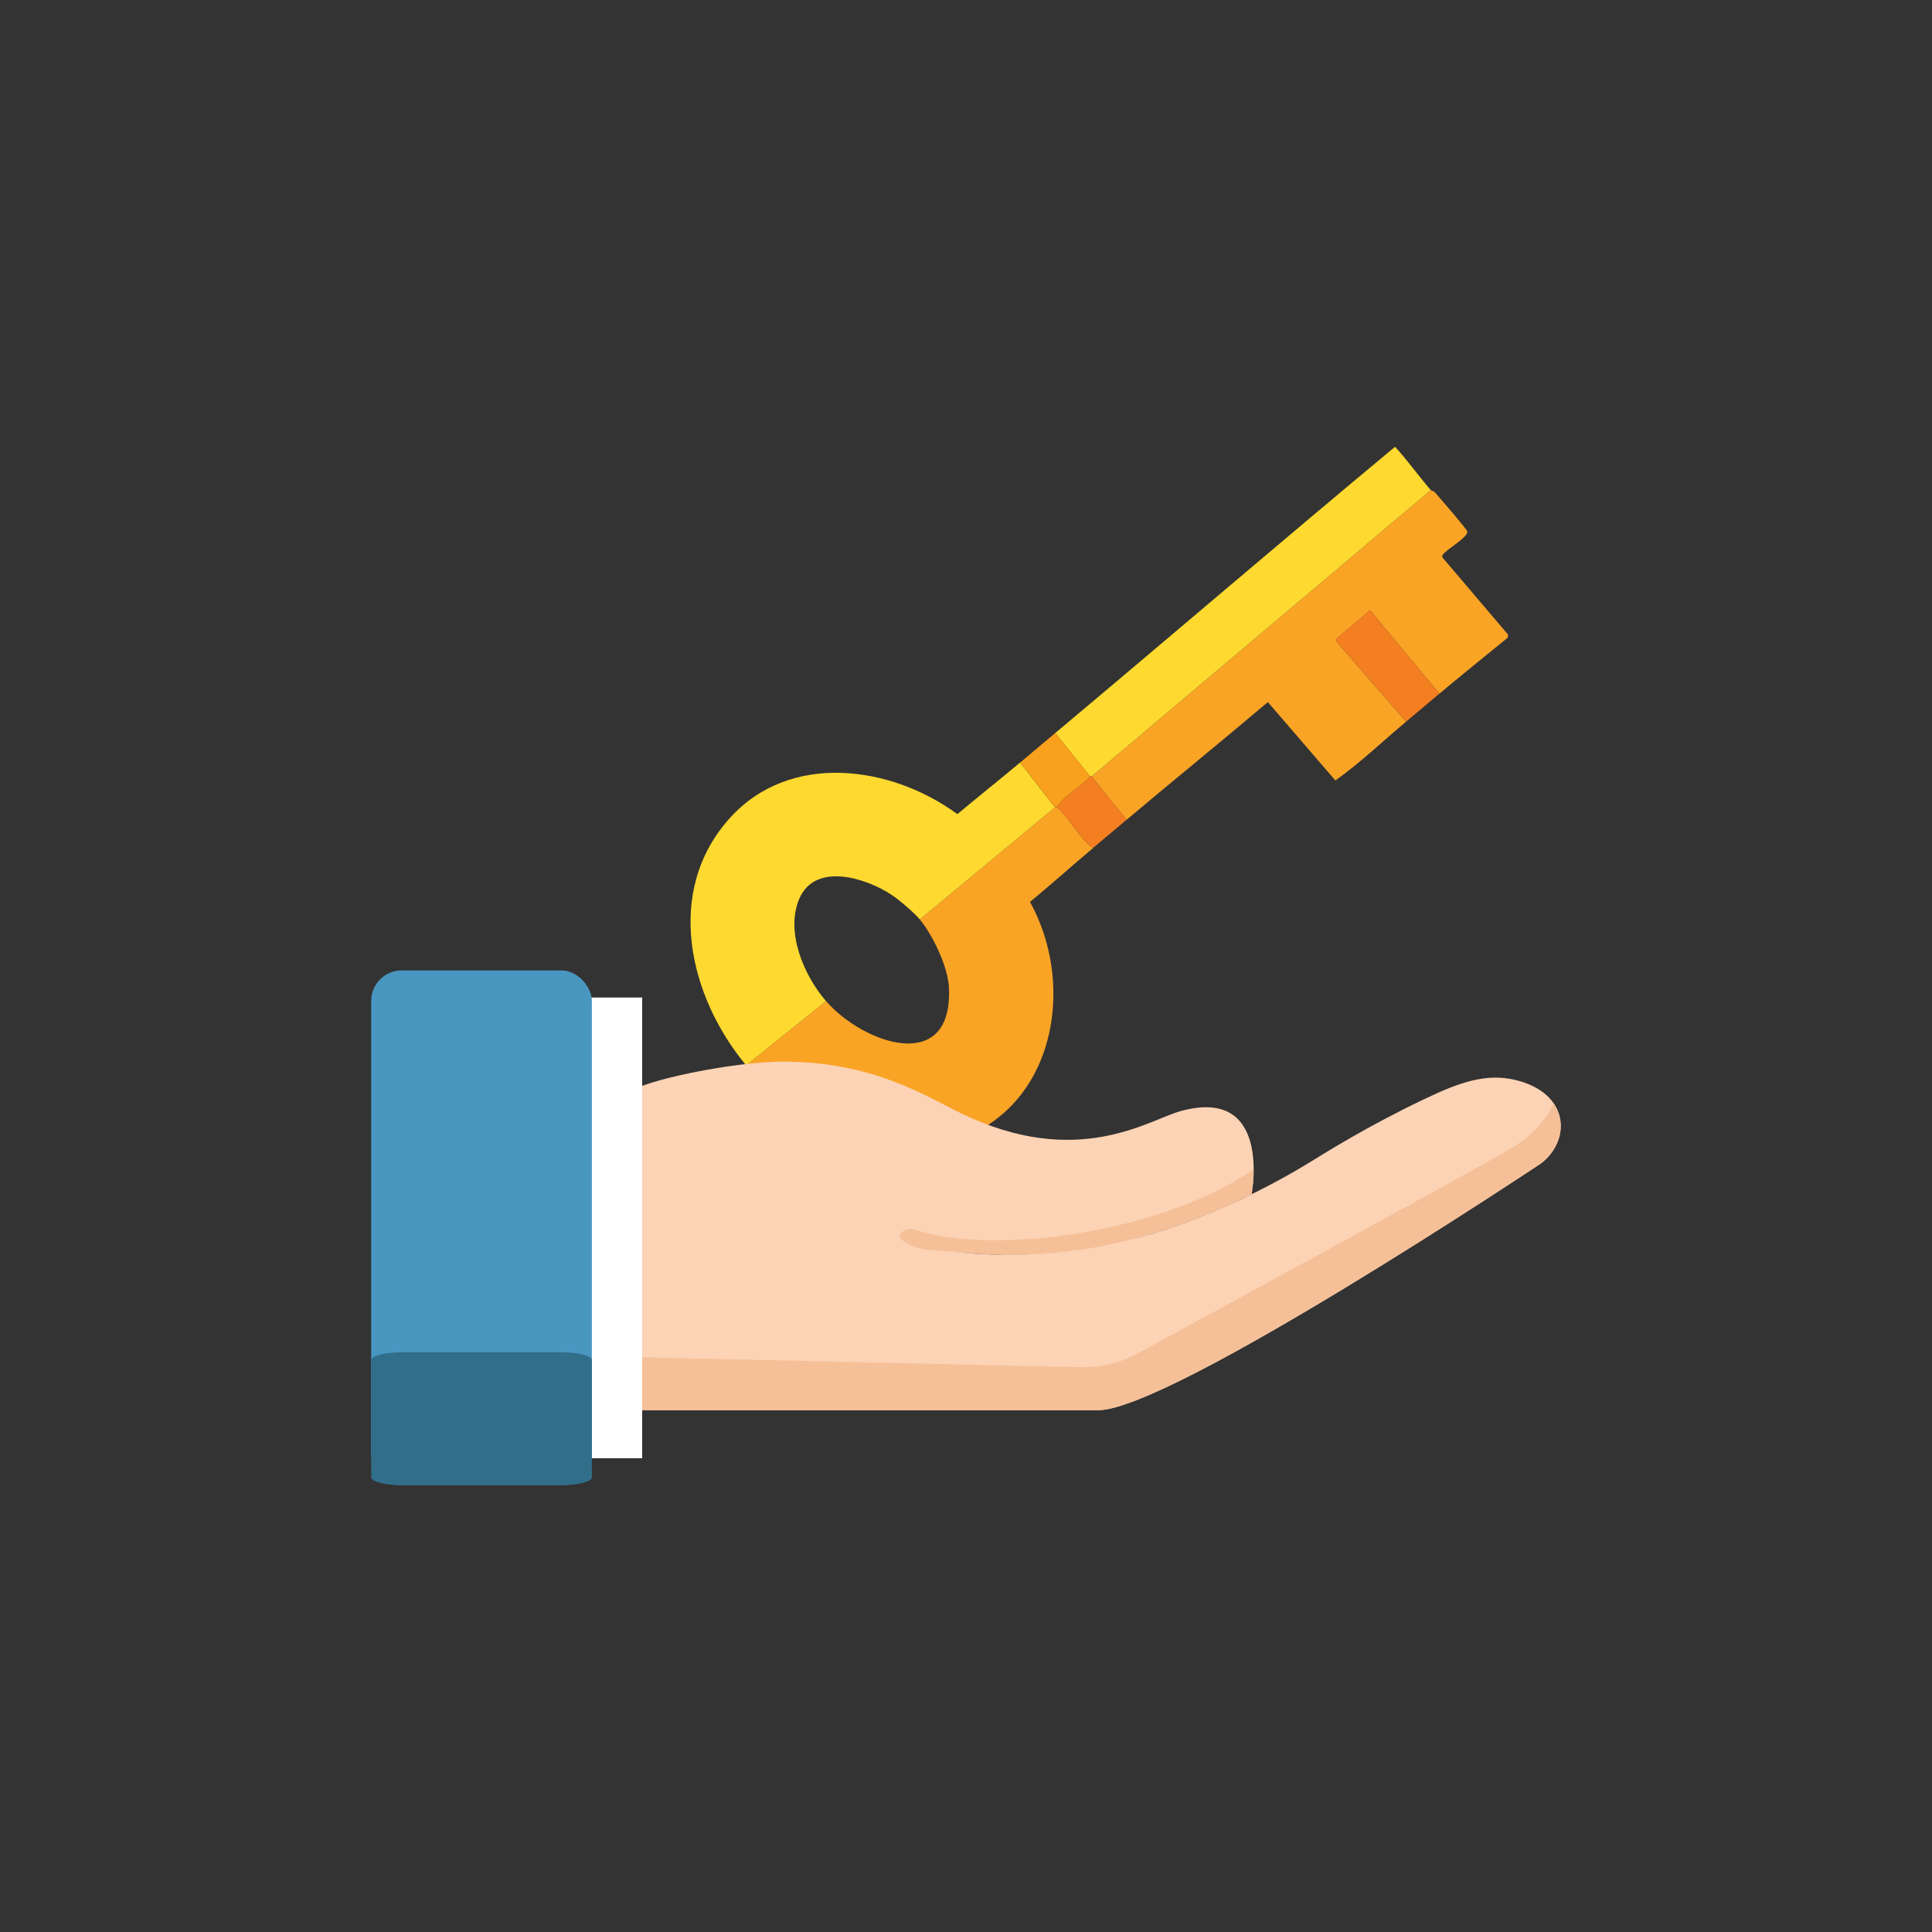 <?xml version="1.0" encoding="UTF-8"?> <svg xmlns="http://www.w3.org/2000/svg" viewBox="0 0 1080 1080"><rect x="0" y="0" width="1080" height="1080" fill="#333333" stroke="none"/><defs><style> .cls-1 { fill: none; } .cls-2 { fill: #316e89; } .cls-2, .cls-3, .cls-4 { fill-rule: evenodd; } .cls-5 { fill: #fed92f; } .cls-6 { fill: #faa425; } .cls-7 { fill: #fff; } .cls-8 { fill: #f9a01c; } .cls-9 { fill: #4996c1; } .cls-10 { fill: #f37f21; } .cls-3 { fill: #fdd3b5; } .cls-4 { fill: #f5c098; } </style></defs><g id="Layer_3" data-name="Layer 3"><rect class="cls-1" x="0" y="0" width="1080" height="1080" rx="219.71" ry="219.71"></rect></g><g id="icons"><g><g><path class="cls-6" d="M629.79,458.25c26.18-22.06,52.81-43.64,78.95-65.78l37.74,43.82c13.82-9.79,26.43-21.91,39.51-32.85l-38.6-44.43-.6-1.69,19.08-16.19,38.79,46.62c12.58-10.57,25.46-20.91,38.19-31.3l.15-1.72-36.56-42.98c-.52-.7-.25-1.07.15-1.7,1.82-2.89,14.18-9.73,13.63-12.93-.24-1.39-15.55-18.95-17.91-21.69-.86-1-2.32-1.25-2.49-1.45l-189.55,160.09,19.53,24.19Z"></path><path class="cls-6" d="M611.13,473.93c-5.81-2.36-16.45-21.1-20.54-22.55-.26-.09-.59,0-.86-.07l-75.53,62.68c7.16,8.64,15.63,26.26,16.24,37.71,2.63,49.33-47.64,32.08-68.66,7.93l-44.65,35.93c25.57,30.75,64.61,51.94,106.23,44.45,63.33-11.41,80.58-84.6,52.42-135.83,11.94-9.88,23.52-20.25,35.36-30.24Z"></path><path class="cls-5" d="M417.12,595.56l44.65-35.93c-12.34-14.18-22.85-38.69-14.99-57.16,8.86-20.81,37.56-11.69,51.86-2.09,4.2,2.82,12.39,9.81,15.55,13.61l75.53-62.68-19.46-25.05c-11.6,9.7-23.48,19.14-35.08,28.85-37.2-27.29-93.68-34.96-127.18,2.17-36.84,40.82-22.98,99.68,9.12,138.29Z"></path><path class="cls-5" d="M707.27,352.12l92.54-78.15c-6.8-7.89-12.91-16.51-19.97-24.22-63.67,52.93-126.52,106.87-189.98,160.04l19.53,24.19.86.07,97.01-81.93"></path><path class="cls-10" d="M785.98,403.43c6.23-5.21,12.45-10.46,18.67-15.69l-38.79-46.62-19.08,16.19.6,1.69,38.6,44.43Z"></path><path class="cls-8" d="M589.72,451.31c.27.08.6-.02.86.07,4.74-6.94,13.24-11.08,18.82-17.41l-19.53-24.19c-6.53,5.47-13.07,11.01-19.6,16.47l19.46,25.05Z"></path><path class="cls-10" d="M590.58,451.38c4.09,1.45,14.73,20.19,20.54,22.55,6.2-5.23,12.46-10.46,18.67-15.69l-19.53-24.19-.86-.07c-5.58,6.33-14.08,10.47-18.82,17.41Z"></path></g><g><path class="cls-3" d="M699.66,667.65c.45-2.55,10.73-60.47-39.73-46.53-17.88,4.92-57.7,32.89-123,1.07-19.17-9.34-49.07-28.79-99.27-28.74-28.6.04-79.24,10.91-85.14,16.99l-.09,177.88h261.37c40.72,0,247.83-138.1,247.83-138.1,16.89-13.32,15.46-39.02-14.03-46.39-16.94-4.25-32.27,1.43-51.8,10.77-32.05,15.33-54.57,29.59-62.57,34.5-17.12,10.55-60.87,35.53-112.18,46.39-19.58,4.16-49.03,8.05-86.3,4.34,0,0,40.27,5.59,86.3-4.34,3.4-.72,6.93-1.56,10.41-2.41,34.24-8.13,68.2-25.43,68.2-25.43Z"></path><path class="cls-4" d="M861.64,650.22c11-8.68,14.16-22.58,6.92-33.28-3.65,7.3-10.46,16.93-22.96,24.42-19.39,11.64-163.49,90.09-210.05,115.41-9.48,5.16-20.13,7.73-30.92,7.49l-252.18-5.68-.02,29.73h261.37c40.72,0,247.83-138.1,247.83-138.1Z"></path><rect class="cls-7" x="318.92" y="557.62" width="40.05" height="257.53"></rect><rect class="cls-9" x="207.49" y="542.47" width="123.36" height="287.78" rx="17.07" ry="17.07"></rect><path class="cls-2" d="M224.57,830.25h89.21c9.43,0,17.07-1.97,17.07-4.41v-65.49c0-2.43-7.64-4.41-17.07-4.41h-89.21c-9.43,0-17.07,1.97-17.07,4.41v65.49c0,2.43,7.64,4.41,17.07,4.41Z"></path><path class="cls-4" d="M504.77,688.28c-3.92,2.65-1.01,5.31,3.71,7.5,3.98,1.85,8.31,2.83,12.69,3.12l13.57.93c37.27,3.71,66.73-.18,86.3-4.34,3.4-.72,6.93-1.56,10.41-2.41-.23.06-.46.11-.68.16,26.3-6.56,50.14-16.48,68.9-25.69.01-.07.02-.14.04-.26,0-.02,0-.03,0-.06.03-.16.06-.38.1-.62.01-.1.03-.21.05-.32.02-.16.05-.33.08-.51.02-.14.04-.29.06-.44.01-.09.03-.2.04-.3-.38.16-.14-1.1.33-2.89.01-.13.02-.25.04-.38.03-.35.07-.72.1-1.1.02-.24.04-.48.06-.73.03-.44.06-.9.09-1.37.01-.19.02-.39.03-.58.03-.55.05-1.12.07-1.7,0-.15,0-.29.01-.44.02-.61.02-1.24.02-1.88,0-.11,0-.21,0-.32-51.96,35.91-146.44,48.13-188.82,33.86-2.41-.81-5.11-.68-7.21.75Z"></path></g></g></g></svg> 